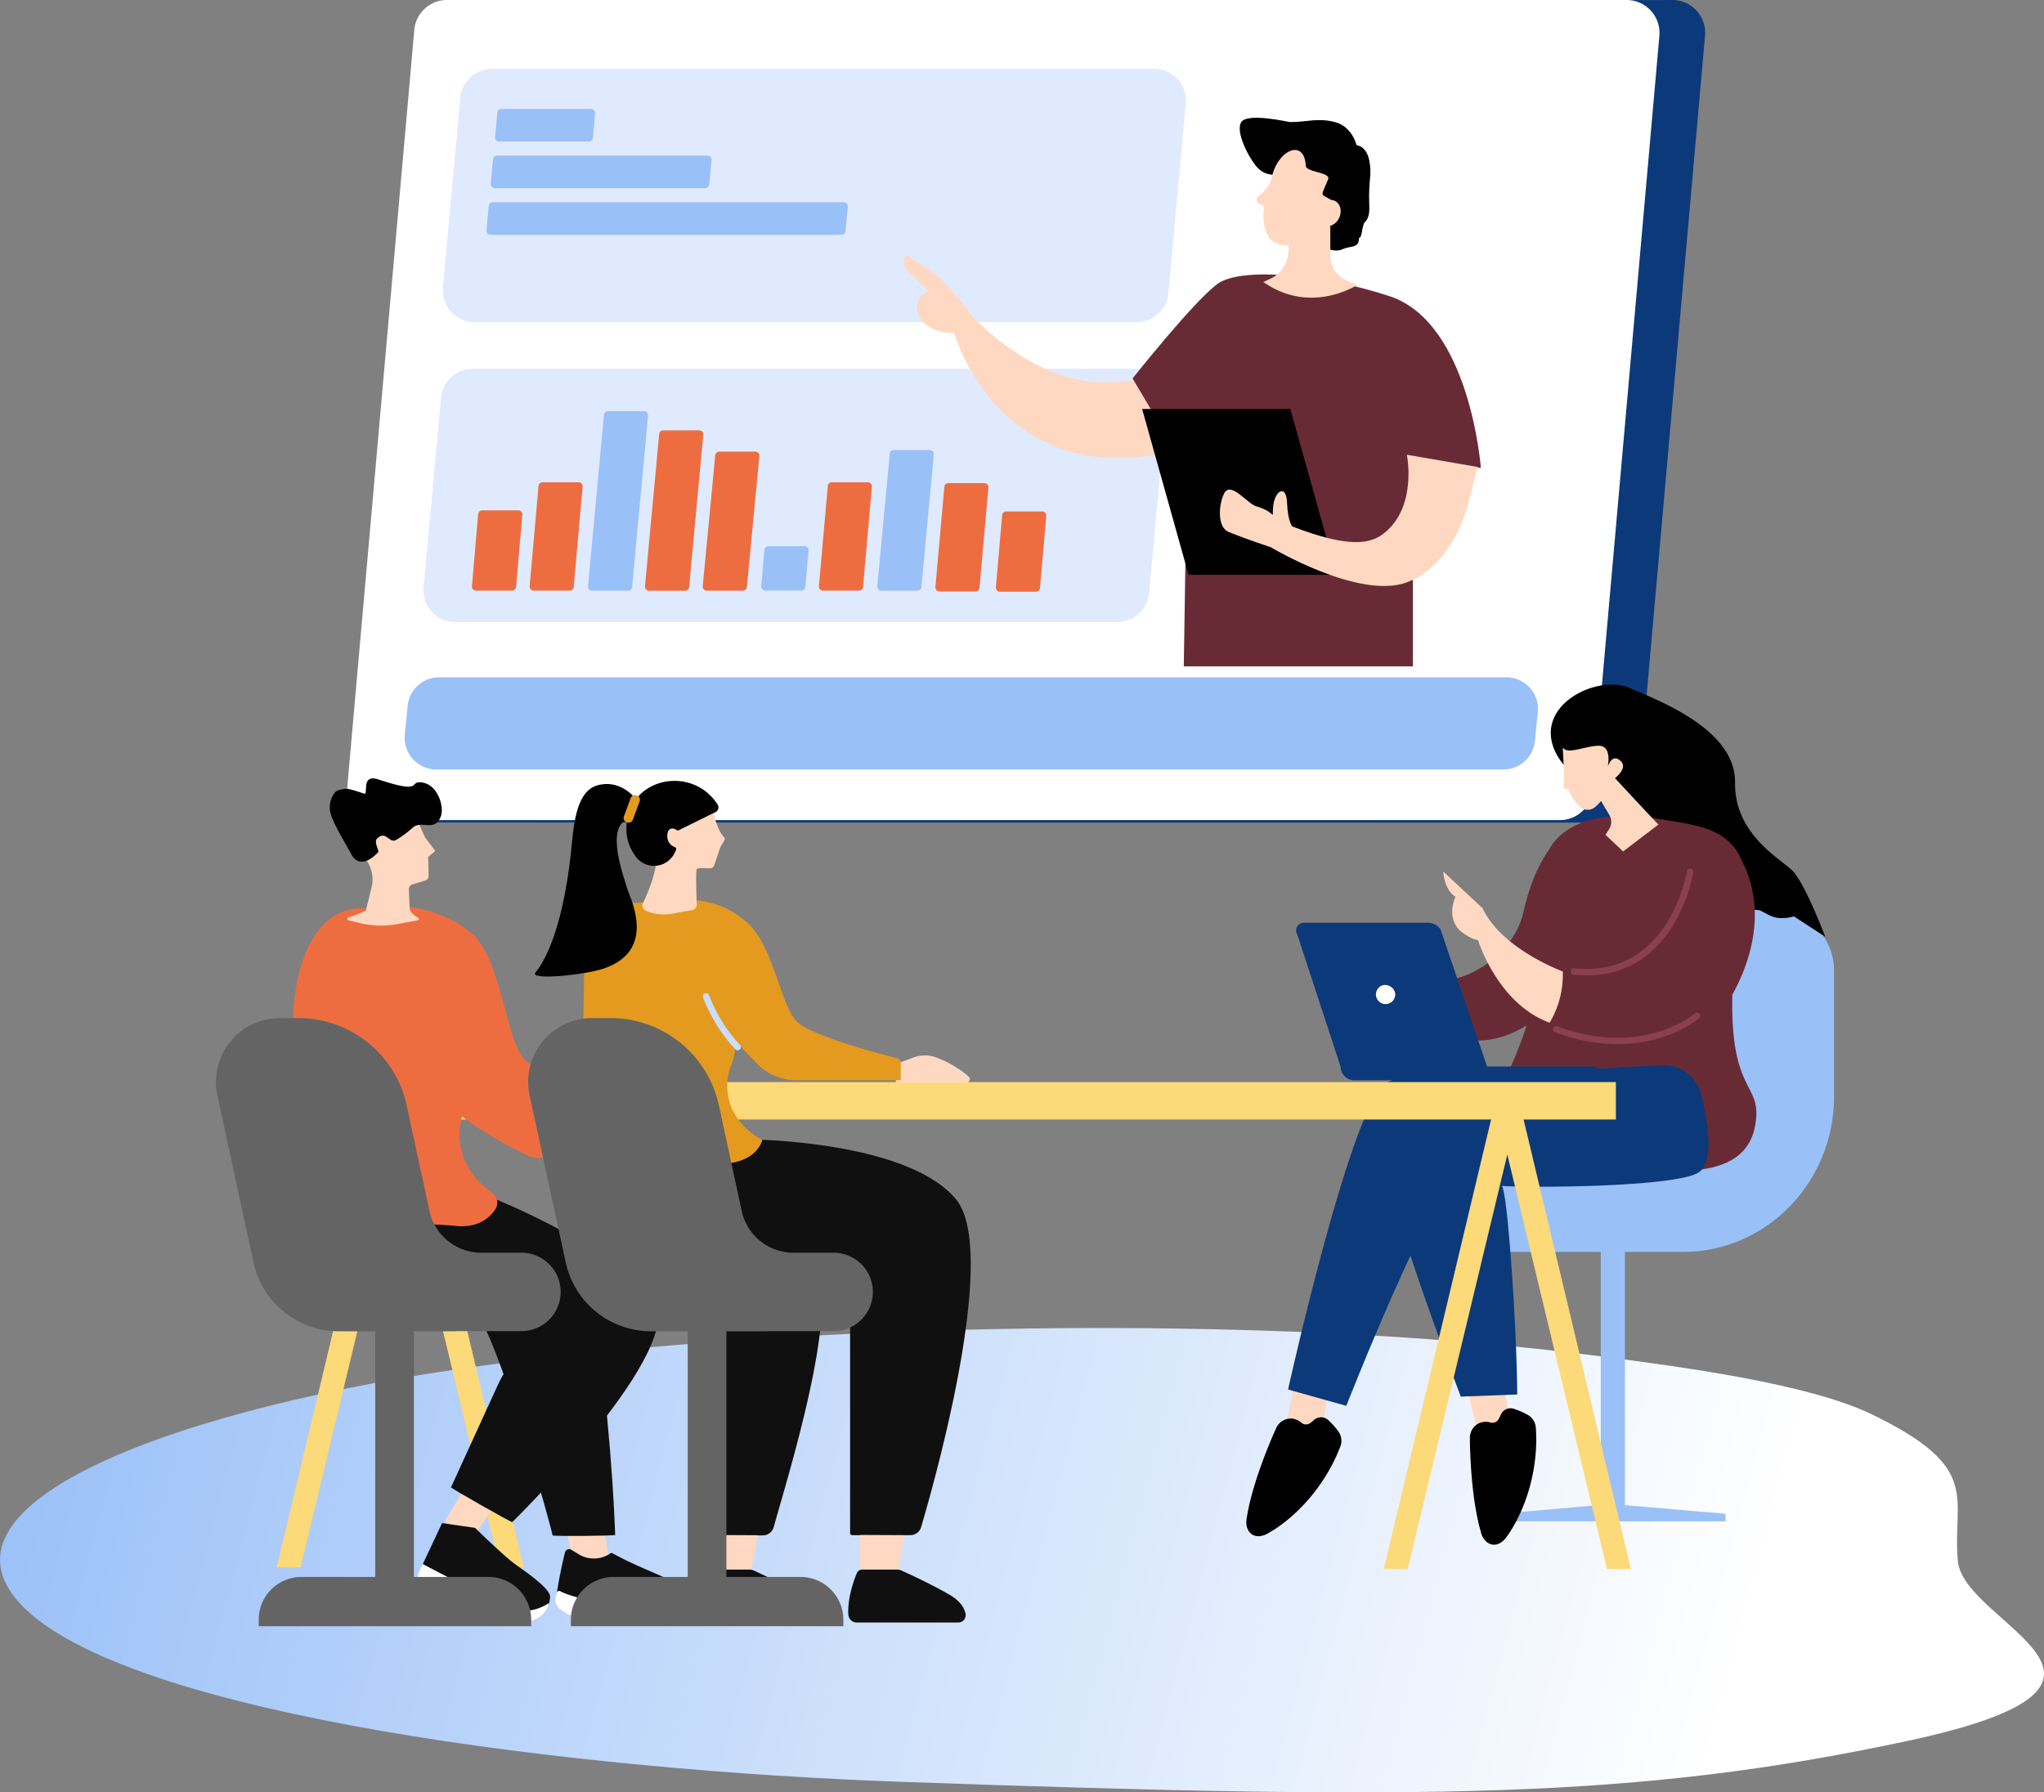<svg xmlns="http://www.w3.org/2000/svg" xmlns:xlink="http://www.w3.org/1999/xlink" width="597.138" height="523.688" viewBox="0 0 597.138 523.688">
  <rect x="0" y="0" width="597.138" height="523.688" fill="#808080" stroke="none"/>
  <defs>
    <linearGradient id="linear-gradient" x1="0.02" y1="0.5" x2="0.896" y2="0.555" gradientUnits="objectBoundingBox">
      <stop offset="0" stop-color="#9ac0f8"/>
      <stop offset="1" stop-color="#fff"/>
    </linearGradient>
    <clipPath id="clip-path">
      <path id="Path_57089" data-name="Path 57089" d="M287.445,171.949h94.87v59.428h-94.87Zm0,0" transform="translate(-287.445 -171.949)" fill="#ffd8c2"/>
    </clipPath>
    <clipPath id="clip-path-2">
      <path id="Path_57088" data-name="Path 57088" d="M521.759,244.174c.383,4.127-37.212,10.2-37.959,14.092-2.012,10.435-10.237,20.892-20.792,27.538-9.008,5.649-19.5,10.031-31.951,10.742A74.585,74.585,0,0,1,381.567,281c-26.755-20.644-75.306-16.908-76.821-32.668-.127-1.268-14.347-29.279-14.747-30.483-28.984-86.264,104.674-50.2,135.429-51.955C457.824,164.052,519.351,219.161,521.759,244.174Zm0,0" transform="translate(-285.913 -159.886)" fill="#ffd8c2"/>
    </clipPath>
    <clipPath id="clip-path-3">
      <path id="Path_57104" data-name="Path 57104" d="M306.746,182.766h57.033v48.947H306.746Zm0,0" transform="translate(-306.746 -182.766)"/>
    </clipPath>
    <clipPath id="clip-path-4">
      <path id="Path_57103" data-name="Path 57103" d="M521.759,263.84c.383,5.09-37.212,12.584-37.959,17.38-2.012,12.869-10.237,25.767-20.792,33.963-9.008,6.967-19.5,12.371-31.951,13.249-11.976.845-31.429-1.947-49.49-19.167-26.755-25.461-75.306-20.853-76.821-40.29-.127-1.563-14.347-36.11-14.747-37.6C261.015,124.987,394.673,169.468,425.428,167.3,457.824,165.024,519.351,232.991,521.759,263.84Zm0,0" transform="translate(-285.913 -159.886)"/>
    </clipPath>
    <clipPath id="clip-path-5">
      <path id="Path_57116" data-name="Path 57116" d="M314.906,164.254h29.657v43.3H314.906Zm0,0" transform="translate(-314.906 -164.254)" fill="#ffd8c2"/>
    </clipPath>
    <clipPath id="clip-path-6">
      <path id="Path_57115" data-name="Path 57115" d="M521.759,263.84c.383,5.09-37.212,12.584-37.959,17.38-2.012,12.869-10.237,25.767-20.792,33.963-9.008,6.967-19.5,12.371-31.951,13.249-11.976.845-31.429-1.947-49.49-19.167-26.755-25.461-75.306-20.853-76.821-40.29-.127-1.563-14.347-36.11-14.747-37.6C261.015,124.987,394.673,169.468,425.428,167.3,457.824,165.024,519.351,232.991,521.759,263.84Zm0,0" transform="translate(-285.913 -159.886)" fill="#ffd8c2"/>
    </clipPath>
  </defs>
  <g id="virtual-cfo" transform="translate(-224.039 -1074.912)">
    <path id="Path_54532" data-name="Path 54532" d="M546.812,25.21C528.178,16.2,490.947,11.325,467.864,8.3c-99.776-13.057-235.71-9.589-326.036,2.577C52.678,22.891-25.018,51.332,7.583,82.241,40.31,113.267,167.6,129.222,263.876,132.61c152.879,5.378,214.168,5,293.322-11.961s16.52-33.8,14.778-52.538,7.509-27.093-25.164-42.9" transform="translate(224.039 1462.923)" fill="url(#linear-gradient)"/>
    <g id="Group_19345" data-name="Group 19345" transform="translate(0.37 -25.208)">
      <path id="Path_57046" data-name="Path 57046" d="M335.131,176.957l279.8-.812a9.572,9.572,0,0,1,9.535,10.441l-19.58,221.16a9.575,9.575,0,0,1-9.551,8.751l-344.642-.045c-5.629,0-10.094-5.343-9.6-10.955l19.6-219.789c.433-4.959,4.416-9.294,9.376-9.294l65.066.543" transform="translate(97.313 923.976)" fill="#0c397a"/>
      <path id="Path_57047" data-name="Path 57047" d="M331.792,176.344H611.544a9.618,9.618,0,0,1,9.551,10.493L601.6,407.166a9.618,9.618,0,0,1-9.535,8.785H247.4a9.631,9.631,0,0,1-9.551-10.5l19.5-220.329a9.588,9.588,0,0,1,9.551-8.781h64.89" transform="translate(87.347 923.776)" fill="#fff"/>
      <path id="Path_57049" data-name="Path 57049" d="M562.91,251.666H251.158a9.264,9.264,0,0,1-9.216-10.09l.829-8.4a9.271,9.271,0,0,1,9.216-8.449H563.755a9.251,9.251,0,0,1,9.2,10.09l-.829,8.4a9.259,9.259,0,0,1-9.216,8.449" transform="translate(99.98 1073.275)" fill="#9ac0f8"/>
      <path id="Path_57070" data-name="Path 57070" d="M475.913,255.07H282.385a9.259,9.259,0,0,1-9.212-10.094l5.114-55.449a9.247,9.247,0,0,1,9.2-8.453H481.031a9.264,9.264,0,0,1,9.2,10.094l-5.1,55.453a9.256,9.256,0,0,1-9.216,8.449" transform="translate(79.866 939.165)" fill="#e0eaff"/>
      <path id="Path_57074" data-name="Path 57074" d="M446.013,276.594H252.47a9.26,9.26,0,0,1-9.2-10.09l5.1-55.453a9.259,9.259,0,0,1,9.216-8.449H451.115a9.273,9.273,0,0,1,9.216,10.09l-5.118,55.453a9.244,9.244,0,0,1-9.2,8.449" transform="translate(104.144 1005.263)" fill="#e0eaff"/>
      <path id="Path_57075" data-name="Path 57075" d="M258.4,236.2H247.874a1.192,1.192,0,0,1-1.18-1.306l1.82-21.061a1.2,1.2,0,0,1,1.2-1.086h10.506a1.2,1.2,0,0,1,1.2,1.306l-1.833,21.061a1.183,1.183,0,0,1-1.18,1.086" transform="translate(114.847 1036.479)" fill="#ee6d40"/>
      <path id="Path_57076" data-name="Path 57076" d="M262.53,242.4H252.007a1.2,1.2,0,0,1-1.18-1.306l2.6-29.273a1.174,1.174,0,0,1,1.18-1.086H265.13a1.178,1.178,0,0,1,1.18,1.294l-2.6,29.286a1.177,1.177,0,0,1-1.18,1.086" transform="translate(127.567 1030.29)" fill="#ee6d40"/>
      <path id="Path_57077" data-name="Path 57077" d="M270.811,253.873H260.288a1.21,1.21,0,0,1-1.2-1.306l4.143-44.469a1.171,1.171,0,0,1,1.184-1.082h10.523a1.185,1.185,0,0,1,1.18,1.29l-4.131,44.482a1.207,1.207,0,0,1-1.18,1.086" transform="translate(153.006 1018.844)" fill="#ee6d40"/>
      <path id="Path_57078" data-name="Path 57078" d="M274.933,249.18H264.411a1.188,1.188,0,0,1-1.18-1.306l3.649-38.233a1.212,1.212,0,0,1,1.2-1.1h10.506a1.2,1.2,0,0,1,1.2,1.306l-3.665,38.249a1.2,1.2,0,0,1-1.18,1.086" transform="translate(165.736 1023.527)" fill="#ee6d40"/>
      <path id="Path_57082" data-name="Path 57082" d="M295.94,236.281H285.417a1.193,1.193,0,0,1-1.184-1.306l1.82-21.061a1.2,1.2,0,0,1,1.2-1.086h10.506a1.2,1.2,0,0,1,1.2,1.306L297.119,235.2a1.183,1.183,0,0,1-1.18,1.082" transform="translate(230.376 1036.719)" fill="#ee6d40"/>
      <path id="Path_57083" data-name="Path 57083" d="M283.257,242.4H272.751a1.2,1.2,0,0,1-1.2-1.306l2.6-29.273a1.18,1.18,0,0,1,1.18-1.086h10.522a1.18,1.18,0,0,1,1.18,1.294l-2.584,29.286a1.21,1.21,0,0,1-1.2,1.086" transform="translate(191.354 1030.29)" fill="#ee6d40"/>
      <path id="Path_57084" data-name="Path 57084" d="M291.608,242.462H281.085a1.2,1.2,0,0,1-1.184-1.31l2.6-29.269a1.171,1.171,0,0,1,1.18-1.086H294.2a1.183,1.183,0,0,1,1.18,1.29l-2.6,29.29a1.183,1.183,0,0,1-1.18,1.086" transform="translate(217.044 1030.472)" fill="#ee6d40"/>
      <path id="Path_57071" data-name="Path 57071" d="M304.249,193.463h-26.18a1.2,1.2,0,0,1-1.2-1.29l.669-7.143a1.186,1.186,0,0,1,1.18-1.086h26.2a1.2,1.2,0,0,1,1.18,1.31l-.653,7.126a1.2,1.2,0,0,1-1.2,1.082" transform="translate(91.423 948.013)" fill="#9ac0f8"/>
      <path id="Path_57072" data-name="Path 57072" d="M339.215,196.8H277.749a1.2,1.2,0,0,1-1.18-1.29l.657-7.143a1.2,1.2,0,0,1,1.2-1.086h61.445a1.19,1.19,0,0,1,1.18,1.306l-.653,7.131a1.179,1.179,0,0,1-1.18,1.082" transform="translate(90.474 958.305)" fill="#9ac0f8"/>
      <path id="Path_57073" data-name="Path 57073" d="M379.981,200.143H277.446a1.188,1.188,0,0,1-1.18-1.306l.653-7.126a1.182,1.182,0,0,1,1.18-1.086H380.634a1.186,1.186,0,0,1,1.18,1.29l-.653,7.143a1.207,1.207,0,0,1-1.18,1.086" transform="translate(89.525 968.598)" fill="#9ac0f8"/>
      <path id="Path_57079" data-name="Path 57079" d="M266.714,258.111H256.192a1.188,1.188,0,0,1-1.18-1.306l4.653-50.066a1.185,1.185,0,0,1,1.184-1.1h10.523a1.19,1.19,0,0,1,1.18,1.306l-4.657,50.078a1.183,1.183,0,0,1-1.18,1.086" transform="translate(140.442 1014.614)" fill="#9ac0f8"/>
      <path id="Path_57080" data-name="Path 57080" d="M279.124,228.3H268.6a1.2,1.2,0,0,1-1.18-1.306l.926-10.571a1.206,1.206,0,0,1,1.18-1.1h10.523a1.216,1.216,0,0,1,1.2,1.31L280.3,227.21a1.178,1.178,0,0,1-1.18,1.086" transform="translate(178.635 1044.371)" fill="#9ac0f8"/>
      <path id="Path_57085" data-name="Path 57085" d="M287.444,249.541H276.917a1.192,1.192,0,0,1-1.18-1.306l3.637-38.727a1.171,1.171,0,0,1,1.18-1.086h10.522a1.174,1.174,0,0,1,1.18,1.29l-3.633,38.743a1.183,1.183,0,0,1-1.18,1.086" transform="translate(204.227 1023.168)" fill="#9ac0f8"/>
      <g id="Group_18668" data-name="Group 18668" transform="translate(487.676 1134.527)">
        <g id="Group_18649" data-name="Group 18649" transform="translate(0 40.069)" clip-path="url(#clip-path)">
          <g id="Group_18648" data-name="Group 18648" transform="translate(-6.253 -39.921)" clip-path="url(#clip-path-2)">
            <path id="Path_57087" data-name="Path 57087" d="M374.191,198.509c-1.355-.089-8.069,11.067-29.049,10.6s-37.82-19.546-37.82-19.546-7.253-9.928-12.739-13.522c-5.5-3.594-6.359-4.061-6.359-4.061a3.1,3.1,0,0,0,0,4.061,69.073,69.073,0,0,0,6.469,6.308s-5.245,2.34-2.869,7.215c2.71,5.6,10.38,5.146,10.38,5.146s15.563,55.976,79.866,29.385l-7.877-25.585" transform="translate(-281.154 -131.957)" fill="#ffd8c2"/>
          </g>
        </g>
        <g id="Group_18669" data-name="Group 18669" transform="translate(66.875 45.771)">
          <path id="Path_57093" data-name="Path 57093" d="M406.742,230.263s-3.1-42.364-26.63-50.159c-19.512-6.457-43.4-8.625-50.292-3.62S305,204.116,305,204.116l15.853,26.755-.9,57.384h66.938V227.618l19.847,2.645" transform="translate(-305.004 -173.727)" fill="#682b35"/>
        </g>
        <g id="Group_18659" data-name="Group 18659" transform="translate(69.608 84.83)" clip-path="url(#clip-path-3)">
          <g id="Group_18658" data-name="Group 18658" transform="translate(-85.033 -93.387)" clip-path="url(#clip-path-4)">
            <path id="Path_57102" data-name="Path 57102" d="M320.325,231.281h43.29L350.06,182.828h-43.3l13.567,48.453" transform="translate(-221.676 -89.188)"/>
          </g>
        </g>
        <path id="Path_57105" data-name="Path 57105" d="M388.6,188.662l-20.651-3.555s3.036,14.7-6.229,22.557c-4.053,3.553-10.417,4.895-27.261-1.631,0,0-1.29-1.36-1.515-6.94-.241-5.6-3.591-3.483-4.053,1.06s1.281,1.784-4.972,0c-2.612-.747-7.605-7.748-9.471-3.512-1.461,3.083-1.974,9.632,1.455,11.022,5.891,2.388,12.245,4.428,12.245,4.428s25.785,15.486,39.8,10.284,17.977-23.282,17.977-23.282" transform="translate(-220.95 -86.642)" fill="#ffd8c2"/>
        <path id="Path_57111" data-name="Path 57111" d="M333.82,196.994c1.882,1.739,6.988,4.8,9.874,3.332,2.151-1.082,4.868-.1,4.791-3.332,1,.1.805-3.795,1.744-4.623,1.437-1.278,1.311-3.8,1.246-5.346-.253-7.11.89-8.384,0-12.7s-3.7-4.381-3.7-4.381-1.218-5.46-6.33-6.772-7.952.016-13.18,0c-.3,0-12.305-2.814-14.16,0s2.332,10.746,4.707,13.3c3.061,3.318,6.375,1.174,9.452,3.945,5.4,4.882,1.323,8.856,6.951,14.02" transform="translate(-215.475 -161.918)"/>
        <g id="Group_18667" data-name="Group 18667" transform="translate(102.914 9.271)" clip-path="url(#clip-path-5)">
          <g id="Group_18666" data-name="Group 18666" transform="translate(-118.339 -17.827)" clip-path="url(#clip-path-6)">
            <path id="Path_57114" data-name="Path 57114" d="M315.362,177.94l.3-.273c1.58-1.355,3.2-2.914,3.62-4.955,1.767-8.661,9.678-11.8,10.045-3.845.094,1.992,7.4,1.9,6.535,4-2.261,5.482-2.31,4,.878,6.024a2.7,2.7,0,0,1,1.053.257c1.641.763,2.216,2.98,1.29,4.971a4.229,4.229,0,0,1-2.58,2.331v8.674a8,8,0,0,0,4.955,7.4l2.919,1.2s-13.616,8.914-27.437-.878l1.849-.829a9.274,9.274,0,0,0,5.482-8.208l.016-1.694a7.373,7.373,0,0,1-2.661-.22c-3.857-1.135-5.151-5.6-4.482-11.147l-1.576-.845a1.2,1.2,0,0,1-.208-1.959" transform="translate(-196.447 -146.321)" fill="#ffd8c2"/>
          </g>
        </g>
      </g>
    </g>
    <path id="Path_57123" data-name="Path 57123" d="M372.711,254.827v17.106c0,16.743-13.184,30.31-29.445,30.31-16.282,0-29.465,13.567-29.465,30.31a2.705,2.705,0,0,0,2.694,2.71h77.98c24.38,0,44.151-20.347,44.151-45.441V253.3a17.827,17.827,0,0,0-17.555-18.082H391.765c-10.523,0-19.053,8.784-19.053,19.612" transform="translate(321.211 1105.431)" fill="#9ac0f8"/>
    <path id="Path_57124" data-name="Path 57124" d="M334.721,340.8h-7.065V258.336h7.065V340.8" transform="translate(364.03 1176.49)" fill="#9ac0f8"/>
    <path id="Path_57125" data-name="Path 57125" d="M320.406,280.634l31.266-2.743h2.873l31.935,2.743v2.184H320.406v-2.184" transform="translate(341.669 1236.564)" fill="#9ac0f8"/>
    <path id="Path_57126" data-name="Path 57126" d="M404.283,292.751s-5.348-14.237-9.14-18.846c-2.857-3.445-17.427-10.469-17.2-26.245s-23.31-24.314-30.853-27.612c-9.261-4.037-27.772,4.861-21.825,18.286a16.614,16.614,0,0,0,8.514,8.482,20.308,20.308,0,0,0,2.216.845,7.207,7.207,0,0,1,4.718,5.229c1.943,8.163,6.969,50.9,33.4,35.222,2-1.18,9.091-3.931,11.177-3.025,2.535,1.135,4.377,3.182,9.853,1.7" transform="translate(352.975 1055.859)"/>
    <path id="Path_57127" data-name="Path 57127" d="M360.871,230.578s-5.465,5.4-8.657,19.674-21.106,23.376-30.355,18.927c-9.233-4.465-9.518-6.743-9.518-6.743l.735,7.176s16.212,30.306,42,12.4c5.306-3.686,12.723-9.392,14.731-13.967,7.735-17.682-8.931-37.47-8.931-37.47" transform="translate(316.854 1091.238)" fill="#682b35"/>
    <path id="Path_57128" data-name="Path 57128" d="M330.353,283.222c6.955-28.363-1.849-40.323,8.118-49.09,9.1-8.037,24.886-5.437,31.71-4.306,7.767,1.278,14.176,2.327,18.543,7.253a13.6,13.6,0,0,1,2.551,4.147v-.016c8.339,15.739,1.58,31.984-2.6,39.494-.682,30.1,9.249,25.367,6.555,38.727-3.78,18.829-34.025,11.8-45.041,9.392-3.861-.845-24.078,5.167-29.02-10.461-3.237-10.249,4.082-14.286,9.184-35.139" transform="translate(341.455 1084.829)" fill="#682b35"/>
    <path id="Path_57129" data-name="Path 57129" d="M351.3,261.653S333.44,255.13,327.873,243.2l-11.494-10.727s.159,5.2,3.572,7.363c0,0-2.918,5.9,1.4,9.984,0,0,3.237,2.58,5.163,2.629,0,0,5.661,18.625,20.935,24.172a27.325,27.325,0,0,0,3.845-14.972" transform="translate(329.302 1097.088)" fill="#ffd8c2"/>
    <path id="Path_57131" data-name="Path 57131" d="M343.142,251.792a52.55,52.55,0,0,1-18.3-3.478.934.934,0,0,1,.653-1.751c25.033,9.31,40.066-3.62,40.225-3.747a.932.932,0,0,1,1.31.078.948.948,0,0,1-.082,1.322c-.11.1-8.767,7.576-23.8,7.576" transform="translate(353.487 1128.188)" fill="#8a414d"/>
    <path id="Path_57132" data-name="Path 57132" d="M330.1,263.479a33.941,33.941,0,0,1-3.747-.2.931.931,0,0,1,.192-1.853c27.772,2.824,32.857-28.074,32.906-28.38a.926.926,0,1,1,1.833.273,46.25,46.25,0,0,1-6.216,16.053c-4.2,6.616-11.849,14.11-24.967,14.11" transform="translate(357.429 1096.406)" fill="#8a414d"/>
    <path id="Path_57134" data-name="Path 57134" d="M325.117,235.937c.494-3.335-.3-12.151-.159-11.943,1.42,2.09,6.106-.384,10.318-.543,4.208-.175,2.788,6.171,2.788,6.171s1.245-4.306,3.874-1.612c1.518,1.563-.159,3.588-1.735,4.9.445.494,8.033,8.7,12.674,13.567l-10.314,7.845-5.151-4.833,1.053-1.673a4.052,4.052,0,0,0,.176-3.971l-2.535-4.286a11.175,11.175,0,0,1-1.98,1.975,3.251,3.251,0,0,1-4.208-.335,12.146,12.146,0,0,1-3.286-5.008l-1.514-.253" transform="translate(355.656 1069.353)" fill="#ffd8c2"/>
    <path id="Path_57136" data-name="Path 57136" d="M328.488,227.121l-.812,1.118.812-1.118" transform="translate(364.095 1080.666)" fill="#fff"/>
    <path id="Path_57138" data-name="Path 57138" d="M309.568,268.172c.1.412-4.845,23.07-4.845,23.07l11.351-1.914L319.5,270.18l-9.935-2.008" transform="translate(293.446 1206.815)" fill="#ffd8c2"/>
    <path id="Path_57140" data-name="Path 57140" d="M318.339,273.194a4.862,4.862,0,0,0-2.963-1.212,4.71,4.71,0,0,0-4.416,2.869c-1.98,4.384-7.159,16.6-8.629,26.58-.527,3.539,2.139,6.408,6.265,4.1,6.792-3.8,16.2-12.5,21.127-25.351a4.645,4.645,0,0,0-.559-4.416,22.08,22.08,0,0,0-2.98-3.363,3.117,3.117,0,0,0-4.049-.065l-1.069.878a2.122,2.122,0,0,1-2.727-.016" transform="translate(285.873 1217.386)"/>
    <path id="Path_57144" data-name="Path 57144" d="M317.879,270.457c.269.335,5.294,22.976,5.294,22.976l9.5-6.522L327.748,268.1l-9.869,2.359" transform="translate(333.935 1206.585)" fill="#ffd8c2"/>
    <path id="Path_57146" data-name="Path 57146" d="M324.277,275.16a4.876,4.876,0,0,0-3.171.147,4.748,4.748,0,0,0-2.824,4.478c.049,4.8.465,18.082,3.318,27.759,1.02,3.412,4.625,4.894,7.412,1.053,4.576-6.3,9.469-18.147,8.547-31.89a4.671,4.671,0,0,0-2.359-3.763,21.775,21.775,0,0,0-4.131-1.8,3.105,3.105,0,0,0-3.7,1.641l-.592,1.245a2.133,2.133,0,0,1-2.5,1.131" transform="translate(335.167 1215.36)"/>
    <path id="Path_57150" data-name="Path 57150" d="M409.837,247.293s-69.135-3-76.69,4.033c-10.269,9.535-27.873,88.984-27.873,88.984l17.012,4.767s25.625-65.18,31.968-65.18,66.2-2.155,66.2-2.155l-10.616-30.449" transform="translate(295.06 1140.582)" fill="#0c397a"/>
    <path id="Path_57151" data-name="Path 57151" d="M394.134,246.4a11.352,11.352,0,0,1,11.621,8.7c2,8.261,3.718,19.551-.731,22.563-7.257,4.894-59.568,4.478-57.751,3.857,1.82-.6,4.674,43.927,4.674,61.066l-16.47.62s-26.245-68.878-23.408-76.56c5.057-13.763,44.021-16.918,56.49-18.751,1.673-.257,15.882-1,25.576-1.5" transform="translate(315.325 1139.755)" fill="#0c397a"/>
    <path id="Path_57153" data-name="Path 57153" d="M313.035,250.482H379.79a4.019,4.019,0,0,0,4.02-4.037h-74.78a4.015,4.015,0,0,0,4,4.037" transform="translate(306.658 1140.06)" fill="#0c397a"/>
    <path id="Path_57155" data-name="Path 57155" d="M318.86,278.268h42.812l-13.6-40.114a4.457,4.457,0,0,0-3.763-2.008H308.13a2.241,2.241,0,0,0-2.151,3c.208.559.445,1.114.62,1.69l12.261,37.437" transform="translate(296.842 1108.362)" fill="#0c397a"/>
    <path id="Path_57157" data-name="Path 57157" d="M317.069,242.962a2.816,2.816,0,1,1-3.588-2.265,3.026,3.026,0,0,1,3.588,2.265" transform="translate(314.544 1122.066)" fill="#fff"/>
    <path id="Path_57160" data-name="Path 57160" d="M319.109,383.685l29.1-121.062,29.114,121.062H384.3L352.321,249.692l-8.212-.016L312.125,383.685h6.984" transform="translate(316.181 1149.615)" fill="#fcd979"/>
    <path id="Path_57162" data-name="Path 57162" d="M239.74,383.583,268.855,262.5l29.1,121.078h6.984L272.953,249.574h-8.2L232.773,383.583h6.967" transform="translate(72.1 1149.301)" fill="#fcd979"/>
    <path id="Path_57164" data-name="Path 57164" d="M621.671,258.5H233.531V247.566h388.14V258.5" transform="translate(74.434 1143.498)" fill="#fcd979"/>
    <path id="Path_57167" data-name="Path 57167" d="M253.484,279.9l2.967,14.861a.876.876,0,0,0,1,.718l8.706-2.216a.764.764,0,0,0,.51-.926l-2.5-13.265-10.686.829" transform="translate(135.757 1240.209)" fill="#ffd8c2"/>
    <path id="Path_57169" data-name="Path 57169" d="M252.151,276.156l-7.335,12.069,8.372,4.449,7.543-10.808-8.58-5.71" transform="translate(109.081 1231.218)" fill="#ffd8c2"/>
    <path id="Path_57171" data-name="Path 57171" d="M255.283,282c-.588,2.139-1.849,8.163-2.376,11.784a4.519,4.519,0,0,0,3.3,5.008c6.2,1.69,21.012,1.608,33.355,2.151a3.142,3.142,0,0,0,3.09-2.424c2.347-6.951-10.616-9.1-23.437-16.184a.756.756,0,0,0-.8.033c-.143.114-.335.241-.543.384a8.62,8.62,0,0,1-8.212.065l-2.551-1.547a1.24,1.24,0,0,0-1.833.731" transform="translate(133.827 1246.432)" fill="#101010"/>
    <path id="Path_57173" data-name="Path 57173" d="M252.829,286.2a.5.5,0,0,0-.033.131c-.318,2.261,1.837,3.665,3.894,4.625,6.106,2.886,30.772,1.225,31.727,1.163h.049c.3,0,3.441,0,4.335-1.947a3.5,3.5,0,0,0,.224-.91,4.279,4.279,0,0,0-.082-1.559.759.759,0,0,0-.906-.576c-4.592,1.18-15.323,1.947-25.959.384-3.922-.576-10.188-2.331-11.829-3.318a.756.756,0,0,0-1.131.51c-.082.433-.192.959-.29,1.5" transform="translate(133.536 1255.656)" fill="#fff"/>
    <path id="Path_57177" data-name="Path 57177" d="M258.848,280.618,249.2,279.23l-5.678,12.086a4.265,4.265,0,0,0,1.514,5.249,41.974,41.974,0,0,0,9.294,4.445c7.131,2.3,14.257,8.9,20.408,5.645,6.139-3.237,5.727-3.474,6.029-5.706.318-2.216-5.771-6.584-9.886-9.473-3.363-2.343-12.037-10.857-12.037-10.857" transform="translate(103.981 1240.691)" fill="#101010"/>
    <path id="Path_57181" data-name="Path 57181" d="M281.091,293.605s-4.829,3.522-10.139,1.674c-5.327-1.833-26.69-13.123-26.69-13.123l-1.1,2.424a2.626,2.626,0,0,0,1.086,3.363c5.327,3,19.547,10.669,26.931,11.163,9.216.637,9.914-5.5,9.914-5.5" transform="translate(103.245 1249.707)" fill="#fff"/>
    <path id="Path_57183" data-name="Path 57183" d="M283.151,256.669s33.18,13.519,45.425,28.38c11.7,14.208-40.992,65.784-40.992,65.784-.065.241-17.906-9.853-17.906-10.172L283.343,310.8c5.388-11.657,16.184-18.322,11.784-22.416-4-3.718-26.261-1.8-37.678-2.188-20.294-.714-20.09-30.355-20.09-30.355l45.792.829" transform="translate(86.115 1168.797)" fill="#101010"/>
    <path id="Path_57184" data-name="Path 57184" d="M318.411,297.146c2.869,10.743,5.6,43.045,6.216,61.111.016.257-18.253.433-18.3.114-.176-1.6-13.682-50.527-21.221-63.457-4-6.873-29.849-4.91-35.621-6.061-15.4-3.061-14.38-34.2-14.38-34.2L307.17,283.5c6.155.939,9.612,7.555,11.241,13.649" transform="translate(79.138 1165.13)" fill="#101010"/>
    <path id="Path_57186" data-name="Path 57186" d="M234.936,265.833s.62-24.841,15.2-29.669a13.586,13.586,0,0,1,3.841-.653l12.865-.494c3.812-.033,6.984.89,11.065,2.392a31.738,31.738,0,0,1,9.441,5.612c9.772,8.894,9.886,38.8,18.335,38.106,2.837-.241,7.6-4.992,12.31-10.812a107.2,107.2,0,0,1,10.249-10.4l11.322,5.727a105.933,105.933,0,0,0-7.1,14.22c-4.127,10.3-10.919,18.927-19.433,26.306a9.224,9.224,0,0,1-10.171,1.277c-5.425-2.71-13.539-7.065-18.592-11.192a19.308,19.308,0,0,0,4.367,18.4,28.4,28.4,0,0,0,4.433,3.971,3.535,3.535,0,0,1,.845,4.849c-1.706,2.535-5.1,5.465-11.608,4.78-8.543-.906-32.841-.812-43.588-.714a5.057,5.057,0,0,1-5.069-5.216l1.29-56.49" transform="translate(74.785 1104.828)" fill="#ee6d40"/>
    <path id="Path_57189" data-name="Path 57189" d="M257.168,259.565l1.739-9.376s1.4-7.143,3.139-8.1c1.261-.7,2.106,1.963,1.849,5.31a.483.483,0,0,0,.927.237,21.59,21.59,0,0,0,1.931-5.547c.159-2.376.637-7.3,2.82-6.825,2.2.477,6.139,8.1,3.143,14.6-2.984,6.522-9.886,12.563-9.886,12.563l-5.661-2.869" transform="translate(147.094 1105.579)" fill="#fff"/>
    <path id="Path_57190" data-name="Path 57190" d="M258.92,259.763l4.449,2.249c1.576-1.449,6.776-6.523,9.2-11.812a12.9,12.9,0,0,0-.433-10.8c-.845-1.69-1.706-2.441-2.057-2.518a.25.25,0,0,0-.269.061c-.335.241-1.135,1.31-1.437,5.918a19.907,19.907,0,0,1-1.992,5.865,1.4,1.4,0,0,1-1.657.8,1.423,1.423,0,0,1-1.069-1.5,7.648,7.648,0,0,0-.559-4.351c-.812.686-1.959,4.29-2.584,7.412Zm4.608,4.306a1.1,1.1,0,0,1-.433-.094l-5.645-2.857a.948.948,0,0,1-.494-1l1.722-9.376c.351-1.8,1.657-7.682,3.6-8.751a1.693,1.693,0,0,1,1.755.033c.955.637,1.4,2.216,1.5,3.939a12.511,12.511,0,0,0,.988-3.225c.269-4.11.943-6.359,2.151-7.286a2.2,2.2,0,0,1,1.8-.4c1.592.351,2.853,2.567,3.331,3.506a14.847,14.847,0,0,1,.465,12.42c-3.049,6.616-9.857,12.612-10.143,12.865a.954.954,0,0,1-.6.224" transform="translate(146.395 1104.869)"/>
    <path id="Path_57191" data-name="Path 57191" d="M258.4,257.552a.4.4,0,0,0,.126-.735c-1.069-.62-2.584-1.751-2.486-3.106l-.241-5.261a1.5,1.5,0,0,1,1.053-1.388l3.763-1.147a1.358,1.358,0,0,0,.971-1.343l-.126-5.563,1.833-1.482a.349.349,0,0,0,.061-.478l-2.645-3.494c-.861-1.322-1.641-4.416-2.408-4.241,0,0-15.625-2.469-16.886,5.326a4.9,4.9,0,0,0,.751,3.412l1.323,2.025A10.063,10.063,0,0,1,245.116,247c-.114.767-1.882,7.767-1.882,7.767a46.609,46.609,0,0,1-5.053,1.943.445.445,0,0,0-.033.845l3.506.845a25.959,25.959,0,0,0,10.682.273l6.061-1.118" transform="translate(87.668 1086.244)" fill="#ffd8c2"/>
    <path id="Path_57193" data-name="Path 57193" d="M263.24,226.939c-3.62-.335.8,3.555-12.437-.845-5.278-1.751-2.788,4.608-4.159,4.147-5.057-1.657-4.882-1.612-7.4-1.037-1.673.384-2.853,3.4-2.616,5.706.306,3.033,3.494,7.959,6.331,13.155,1.469,2.678,4.241,3.029,7.784-.718.38-.412-1.359-2.931-.351-3.939,2.6-2.645,3.539,1.547,5.6.351a30.37,30.37,0,0,0,4.926-3.665c2.567-2.151,6.567,1.531,8.2-3.461.857-2.612-.927-9.229-5.869-9.694" transform="translate(83.786 1076.55)"/>
    <path id="Path_57194" data-name="Path 57194" d="M239.852,356.056h11.3V263.582h-11.3v92.474" transform="translate(93.805 1192.468)" fill="#656464"/>
    <path id="Path_57195" data-name="Path 57195" d="M243.986,283.082h54.608a12.516,12.516,0,0,1,12.5,12.531v1.865H231.484v-1.865a12.517,12.517,0,0,1,12.5-12.531" transform="translate(68.128 1252.561)" fill="#656464"/>
    <path id="Path_57197" data-name="Path 57197" d="M246.944,243h5.69a32.384,32.384,0,0,1,31.539,25.67l6.616,30.629a15.468,15.468,0,0,0,15.065,12.261h11.959a11.456,11.456,0,0,1,0,22.91H298.393l.016.049H264.225a25.511,25.511,0,0,1-24.857-20.233l-10.506-48.568A18.67,18.67,0,0,1,246.944,243" transform="translate(58.713 1129.359)" fill="#656464"/>
    <path id="Path_57200" data-name="Path 57200" d="M322.3,296.959c3.555,16.343-10.555,61-13.5,71.894a3.3,3.3,0,0,1-3.175,2.408H292.475a3.274,3.274,0,0,1-3.286-3.3c.127-12.914,2.469-60-5.563-73.551-4.657-7.841-13.171-11.384-18.878-15.131-13.665-8.959-8.514-28.808-8.514-28.808l51.641,30.723c7.159,1.069,12.9,8.739,14.429,15.767" transform="translate(141.276 1152.248)" fill="#101010"/>
    <path id="Path_57202" data-name="Path 57202" d="M297.241,252.162s45.09.4,59.3,17.376c12.788,15.261-6.155,82.433-10.127,95.874a3.282,3.282,0,0,1-3.155,2.343H326.322a.644.644,0,0,1-.653-.637V295.941c0-4.482-.878-2.073-4.653-4.51-5.31-3.4-14.943-.51-28.208-.416-42.139.318-35.347-39.429-35.347-39.429l39.78.576" transform="translate(146.72 1155.689)" fill="#101010"/>
    <path id="Path_57204" data-name="Path 57204" d="M265.03,280.082l-.878,11.51,10.523.065,2.188-11.51-11.833-.065" transform="translate(168.588 1243.315)" fill="#ffd8c2"/>
    <path id="Path_57206" data-name="Path 57206" d="M274.57,280.082l.159,11.51,10.861.065,1.927-11.51-12.947-.065" transform="translate(200.65 1243.315)" fill="#ffd8c2"/>
    <path id="Path_57208" data-name="Path 57208" d="M287.97,282.555h-10.09a1.773,1.773,0,0,0-1.645,1.1c-.89,2.155-2.71,7.224-2.469,12.025a2.474,2.474,0,0,0,2.486,2.343h29.641a2.152,2.152,0,0,0,2.122-2.567c-.335-1.6-1.453-3.682-4.706-5.563-5.261-3.049-11.878-6.094-13.967-7.033a3.345,3.345,0,0,0-1.371-.3" transform="translate(198.101 1250.936)" fill="#101010"/>
    <path id="Path_57209" data-name="Path 57209" d="M277.384,282.555H267.29a1.741,1.741,0,0,0-1.624,1.1c-.91,2.155-2.727,7.224-2.49,12.025a2.486,2.486,0,0,0,2.49,2.343H295.3a2.152,2.152,0,0,0,2.122-2.567c-.318-1.6-1.453-3.682-4.706-5.563-5.261-3.049-11.861-6.094-13.951-7.033a3.416,3.416,0,0,0-1.384-.3" transform="translate(165.511 1250.936)" fill="#101010"/>
    <path id="Path_57210" data-name="Path 57210" d="M277.1,248.259l5.339-1.992a9.592,9.592,0,0,1,6.984.094,30.9,30.9,0,0,1,9.184,5.469,1.009,1.009,0,0,1-.62,1.755H277.351l-.253-5.327" transform="translate(208.426 1137.628)" fill="#ffd8c2"/>
    <path id="Path_57212" data-name="Path 57212" d="M291.985,240.978c8.086,6.984,9.853,24.857,15.037,29.4,4.478,3.955,23.772,9.086,28.825,10.38a1.589,1.589,0,0,1,1.2,1.563l-.016,4.894h-30.58a15.675,15.675,0,0,1-11.3-4.784c-9.869-10.155-32.208-33.053-36.976-46.972L273.3,234.6a25.512,25.512,0,0,1,18.686,6.38" transform="translate(150.149 1103.324)" fill="#e49a1f"/>
    <path id="Path_57213" data-name="Path 57213" d="M299.573,273.514a18.106,18.106,0,0,1-1.131,8.657,16.469,16.469,0,0,0,3.106,17.11,21.558,21.558,0,0,0,5.98,4.7s-1.371,6.473-11.335,6.918c-4.049.176-14.747.559-22.706.114a112.676,112.676,0,0,1-18.878-2.633l.833-50.3s-.592-21.171,14.123-23.343l30.008,38.776" transform="translate(139.207 1103.998)" fill="#e49a1f"/>
    <path id="Path_57214" data-name="Path 57214" d="M273.5,257.886a.885.885,0,0,1-.686-.3,46.67,46.67,0,0,1-9.421-15.131.913.913,0,0,1,.527-1.2.936.936,0,0,1,1.212.526,44.708,44.708,0,0,0,9.053,14.527.947.947,0,0,1-.045,1.322.935.935,0,0,1-.641.253" transform="translate(166.04 1123.898)" fill="#caddff"/>
    <path id="Path_57215" data-name="Path 57215" d="M279.772,228.336s.575,5.069,3.11,7.89a.653.653,0,0,1,.078.784l-1.037,1.739a1.907,1.907,0,0,0-.221.494l-1.739,5.1a1.217,1.217,0,0,1-1.069.845c-1.086.094-3.841-.318-4.065.4-.253.816-.065,7.384.033,10.237a1.516,1.516,0,0,1-1.245,1.563l-5.882,1.086a13.384,13.384,0,0,1-7.812-.91,1.562,1.562,0,0,1-.784-2.074c1.355-2.869,4.29-9.743,3.906-13.935l-2.612-7.335a6.326,6.326,0,0,1,6.519-6.2l12.82.318" transform="translate(152.716 1083.389)" fill="#ffd8c2"/>
    <path id="Path_57217" data-name="Path 57217" d="M284.48,232.845a1.568,1.568,0,0,1-.653,2.282l-.527.241-10.078,4.971a.784.784,0,0,1-.8-.045,1.631,1.631,0,0,0-1.914-.192c-1.053.669-1.257,4.241,1.437,5.18a.639.639,0,0,1,.4.845,9.176,9.176,0,0,1-.7,1.42,6.655,6.655,0,0,1-11.061.543c-2.09-2.792-4-7.384-1.645-13.682,3.686-9.853,18.735-11.971,25.543-1.563" transform="translate(149.191 1077.098)"/>
    <path id="Path_57218" data-name="Path 57218" d="M280.155,229.865s-4.384-5.229-10.825-3.2c-6.425,2.024-6.759,12.943-7.51,19.751-2.629,23.951-8.465,32.67-10.347,34.841-2.09,2.4,14.351.763,19.9-1.118,15.959-5.453,7.559-20.87,6.808-23.645s-6.7-18.3.7-20.106l3.747-3.2-2.473-3.314" transform="translate(129.004 1077.77)"/>
    <path id="Path_57219" data-name="Path 57219" d="M258.546,234.9l.082.033a1.345,1.345,0,0,0,1.722-.8l1.959-5.306a1.316,1.316,0,0,0-.8-1.722l-.082-.033a1.351,1.351,0,0,0-1.739.8l-1.959,5.31a1.342,1.342,0,0,0,.812,1.722" transform="translate(148.586 1080.25)" fill="#e49a1f"/>
    <path id="Path_57220" data-name="Path 57220" d="M262.242,356.056h11.306V263.582H262.242v92.474" transform="translate(162.711 1192.468)" fill="#656464"/>
    <path id="Path_57221" data-name="Path 57221" d="M266.377,283.082h54.6a12.517,12.517,0,0,1,12.5,12.531v1.865H253.875v-1.865a12.517,12.517,0,0,1,12.5-12.531" transform="translate(136.939 1252.561)" fill="#656464"/>
    <path id="Path_57223" data-name="Path 57223" d="M269.331,243h5.694a32.384,32.384,0,0,1,31.539,25.67L313.18,299.3a15.455,15.455,0,0,0,15.065,12.261H340.2a11.456,11.456,0,0,1,0,22.91h-19.42l.016.049H286.616a25.507,25.507,0,0,1-24.857-20.233l-10.506-48.568A18.669,18.669,0,0,1,269.331,243" transform="translate(127.531 1129.359)" fill="#656464"/>
  </g>
</svg>
